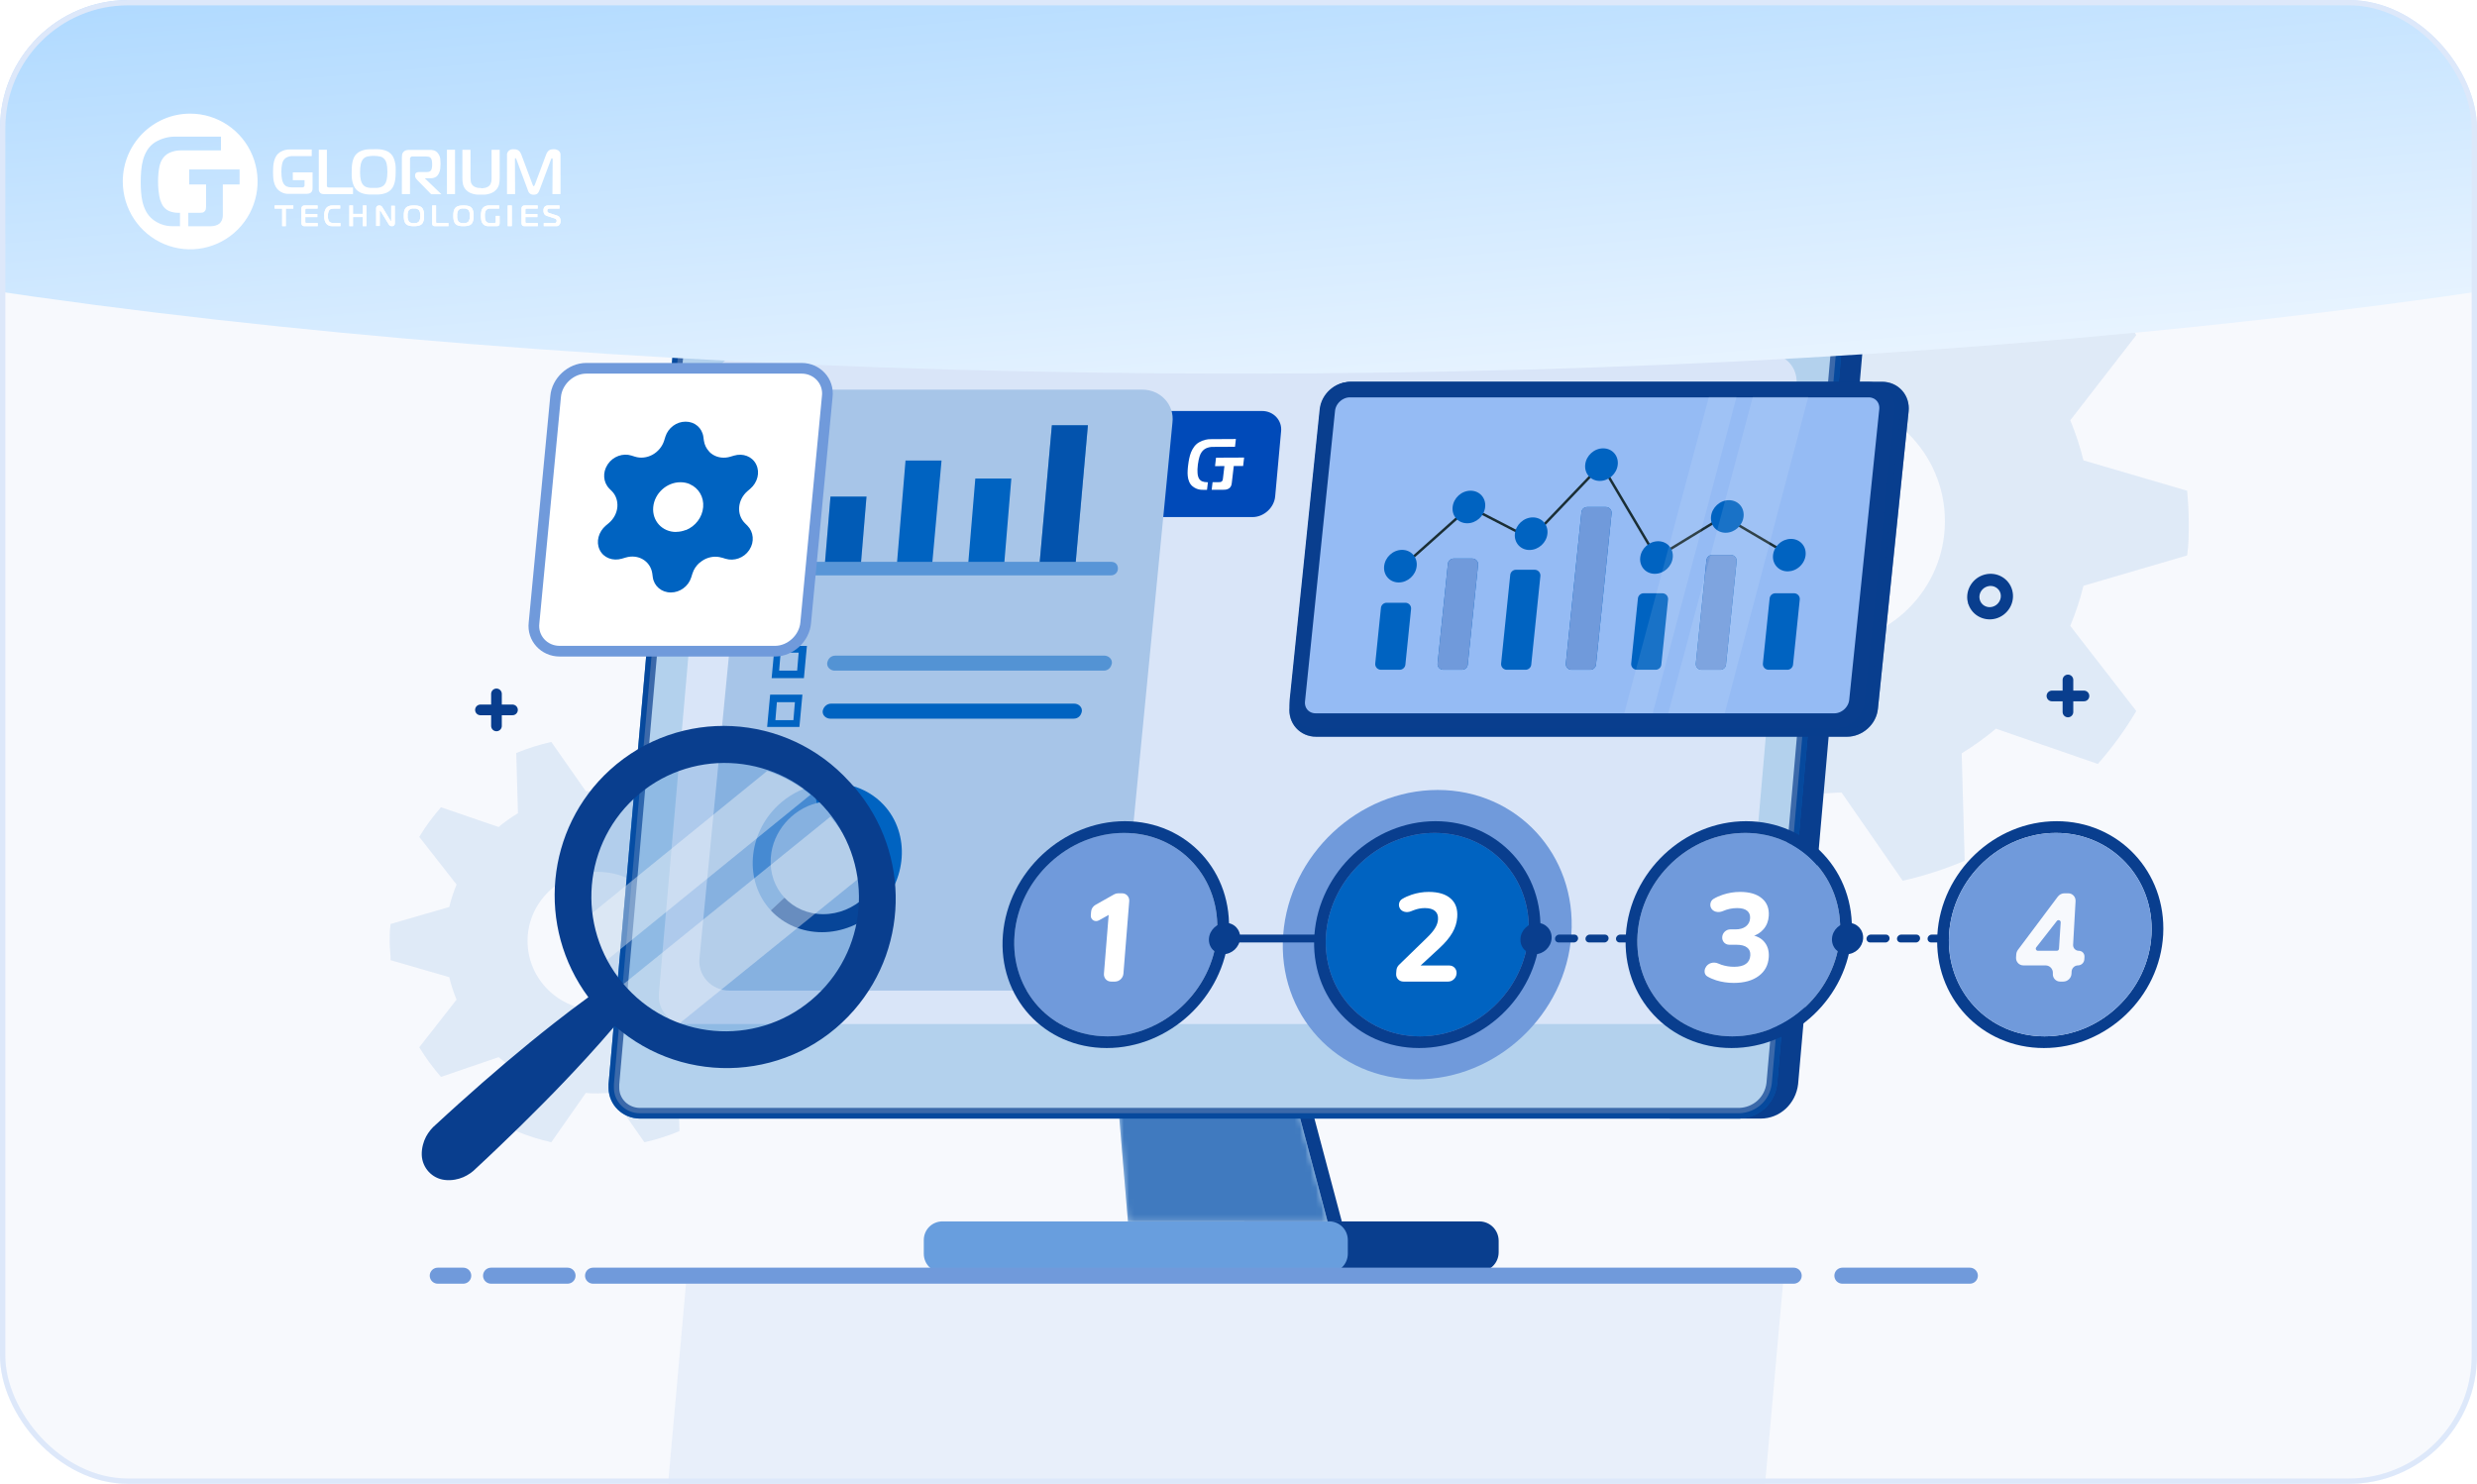 <?xml version="1.0" encoding="UTF-8"?>
<svg xmlns="http://www.w3.org/2000/svg" width="464" height="278" viewBox="0 0 464 278" fill="none">
  <g clip-path="url(#clip0_8905_25984)">
    <rect width="464" height="278" fill="#F7F9FD"></rect>
    <path opacity="0.4" d="M123 302L128.5 240.5H334L328.5 302H123Z" fill="#D2E1F5"></path>
    <path opacity="0.1" d="M341.006 47.352C342.348 47.352 343.643 47.352 344.973 47.514L356.42 31C360.387 31.884 364.296 33.128 368.029 34.71L367.469 54.865C369.721 56.237 371.868 57.784 373.887 59.482L392.976 52.876C395.683 55.958 398.075 59.272 400.175 62.785L387.807 78.741C388.822 81.171 389.639 83.684 390.281 86.254L409.697 91.941C409.883 93.976 410 95.976 410 97.977C410 99.977 410 102.036 409.697 104.059L390.281 109.746C389.651 112.316 388.822 114.805 387.807 117.259L400.175 133.215C398.087 136.739 395.683 140.054 392.976 143.124L373.887 136.518C371.868 138.216 369.698 139.763 367.469 141.135L368.029 161.267C364.272 162.848 360.387 164.116 356.42 165L344.973 148.485C343.631 148.485 342.336 148.648 341.006 148.648C339.676 148.648 338.345 148.648 337.004 148.485L325.557 165C321.578 164.093 317.681 162.848 313.947 161.267L314.507 141.135C312.255 139.763 310.108 138.193 308.09 136.518L289.001 143.124C286.317 140.042 283.902 136.704 281.801 133.215L294.17 117.259C293.154 114.828 292.338 112.316 291.743 109.746L272.303 104.059C272.303 102.059 272 100.024 272 97.977C272 95.93 272 93.941 272.303 91.941L291.743 86.254C292.349 83.684 293.154 81.195 294.17 78.741L281.801 62.785C283.89 59.284 286.317 55.946 289.001 52.876L308.09 59.482C310.108 57.784 312.255 56.237 314.507 54.865L313.947 34.71C317.704 33.151 321.59 31.907 325.557 31L337.004 47.514C338.345 47.422 339.641 47.352 341.006 47.352ZM317.681 97.639C317.681 110.421 328.124 120.783 341.006 120.783C353.888 120.783 364.331 110.432 364.331 97.639C364.331 84.847 353.888 74.496 341.006 74.496C328.124 74.496 317.681 84.847 317.681 97.639Z" fill="#0063C1"></path>
    <path opacity="0.1" d="M112.003 148.152C112.762 148.152 113.494 148.152 114.246 148.243L120.715 139C122.958 139.495 125.167 140.191 127.278 141.076L126.961 152.357C128.234 153.125 129.447 153.991 130.588 154.941L141.378 151.244C142.908 152.969 144.26 154.824 145.447 156.79L138.456 165.721C139.03 167.081 139.492 168.487 139.854 169.926L150.829 173.109C150.934 174.248 151 175.367 151 176.487C151 177.607 151 178.759 150.829 179.891L139.854 183.074C139.498 184.513 139.03 185.906 138.456 187.279L145.447 196.21C144.266 198.182 142.908 200.038 141.378 201.756L130.588 198.059C129.447 199.009 128.221 199.875 126.961 200.643L127.278 211.911C125.154 212.796 122.958 213.505 120.715 214L114.246 204.757C113.487 204.757 112.755 204.848 112.003 204.848C111.251 204.848 110.5 204.848 109.741 204.757L103.271 214C101.022 213.492 98.82 212.796 96.709 211.911L97.026 200.643C95.753 199.875 94.54 198.996 93.399 198.059L82.609 201.756C81.092 200.031 79.727 198.163 78.54 196.21L85.531 187.279C84.957 185.919 84.495 184.513 84.159 183.074L73.171 179.891C73.171 178.772 73 177.633 73 176.487C73 175.341 73 174.228 73.171 173.109L84.159 169.926C84.502 168.487 84.957 167.094 85.531 165.721L78.54 156.79C79.72 154.831 81.092 152.962 82.609 151.244L93.399 154.941C94.54 153.991 95.753 153.125 97.026 152.357L96.709 141.076C98.833 140.204 101.029 139.508 103.271 139L109.741 148.243C110.5 148.191 111.232 148.152 112.003 148.152ZM98.82 176.298C98.82 183.452 104.722 189.252 112.003 189.252C119.284 189.252 125.187 183.458 125.187 176.298C125.187 169.138 119.284 163.345 112.003 163.345C104.722 163.345 98.82 169.138 98.82 176.298Z" fill="#0063C1"></path>
    <path d="M243.059 228.828H277.08C279.189 228.828 280.736 230.515 280.736 232.483V234.592C280.736 236.701 279.049 238.247 277.08 238.247H243.059V228.828Z" fill="#093E8E"></path>
    <path d="M176.562 228.828H248.963C250.931 228.828 252.478 230.375 252.478 232.343V234.873C252.478 236.842 250.931 238.388 248.963 238.388H176.562C174.593 238.388 173.047 236.842 173.047 234.873V232.343C173.047 230.375 174.593 228.828 176.562 228.828Z" fill="#689EDE"></path>
    <path d="M233.074 228.828H251.35L239.682 184.965H233.074V228.828Z" fill="#093E8E"></path>
    <path d="M248.68 228.828H211.284L207.629 184.965H237.011L248.68 228.828Z" fill="#B2D0EC"></path>
    <mask id="mask0_8905_25984" style="mask-type:alpha" maskUnits="userSpaceOnUse" x="207" y="184" width="42" height="45">
      <path d="M248.684 228.828H211.288L207.633 184.965H237.015L248.684 228.828Z" fill="#B2D0EC"></path>
    </mask>
    <g mask="url(#mask0_8905_25984)">
      <path d="M248.684 228.828H211.288L207.633 184.965H237.015L248.684 228.828Z" fill="#407ABF"></path>
    </g>
    <path d="M343.015 59H326.004L312.789 209.568H329.8C333.455 209.568 336.408 206.756 336.829 203.101L348.92 65.467C349.341 62.233 347.092 59.422 343.859 59C343.437 59 343.296 59 343.015 59Z" fill="#093E8E"></path>
    <path d="M325.863 209.568H119.905C116.671 209.568 114 207.037 114 203.804C114 203.522 114 203.241 114 203.101L126.09 65.467C126.512 61.812 129.464 59.141 133.12 59H339.078C342.312 59 344.983 61.531 344.983 64.764C344.983 65.045 344.983 65.326 344.983 65.467L332.892 203.101C332.471 206.756 329.518 209.427 325.863 209.568Z" fill="#0063C1"></path>
    <path opacity="0.7" d="M331.897 202.999C331.528 206.141 329.003 208.438 325.843 208.568H119.905C117.192 208.568 115 206.454 115 203.804V203.802V203.8V203.799V203.797V203.795V203.794V203.792V203.79V203.789V203.787V203.785V203.784V203.782V203.78V203.779V203.777V203.776V203.774V203.772V203.771V203.769V203.767V203.766V203.764V203.762V203.761V203.759V203.757V203.756V203.754V203.752V203.751V203.749V203.748V203.746V203.744V203.743V203.741V203.739V203.738V203.736V203.734V203.733V203.731V203.729V203.728V203.726V203.725V203.723V203.721V203.72V203.718V203.716V203.715V203.713V203.711V203.71V203.708V203.707V203.705V203.703V203.702V203.7V203.698V203.697V203.695V203.693V203.692V203.69V203.689V203.687V203.685V203.684V203.682V203.68V203.679V203.677V203.676V203.674V203.672V203.671V203.669V203.667V203.666V203.664V203.662V203.661V203.659V203.658V203.656V203.654V203.653V203.651V203.65V203.648V203.646V203.645V203.643V203.641V203.64V203.638V203.637V203.635V203.633V203.632V203.63V203.629V203.627V203.625V203.624V203.622V203.62V203.619V203.617V203.616V203.614V203.612V203.611V203.609V203.608V203.606V203.604V203.603V203.601V203.6V203.598V203.596V203.595V203.593V203.592V203.59V203.588V203.587V203.585V203.584V203.582V203.581V203.579V203.577V203.576V203.574V203.573V203.571V203.569V203.568V203.566V203.565V203.563V203.561V203.56V203.558V203.557V203.555V203.554V203.552V203.55V203.549V203.547V203.546V203.544V203.543V203.541V203.54V203.538V203.536V203.535V203.533V203.532V203.53V203.529V203.527V203.525V203.524V203.522V203.521V203.519V203.518V203.516V203.515V203.513V203.512V203.51V203.508V203.507V203.505V203.504V203.502V203.501V203.499V203.498V203.496V203.495V203.493V203.492V203.49V203.488V203.487V203.485V203.484V203.482V203.481V203.479V203.478V203.476V203.475V203.473V203.472V203.47V203.469V203.467V203.466V203.464V203.463V203.461V203.46V203.458V203.457V203.455V203.454V203.452V203.451V203.449V203.448V203.446V203.445V203.443V203.442V203.44V203.439V203.437V203.436V203.434V203.433V203.431V203.43V203.428V203.427V203.426V203.424V203.423V203.421V203.42V203.418V203.417V203.415V203.414V203.412V203.411V203.409V203.408V203.407V203.405V203.404V203.402V203.401V203.399V203.398V203.396V203.395V203.394V203.392V203.391V203.389V203.388V203.386V203.385V203.384V203.382V203.381V203.379V203.378V203.376V203.375V203.374V203.372V203.371V203.369V203.368V203.367V203.365V203.364V203.362V203.361V203.36V203.358V203.357V203.355V203.354V203.353V203.351V203.35V203.349V203.347V203.346V203.344V203.343V203.342V203.34V203.339V203.338V203.336V203.335V203.333V203.332V203.331V203.329V203.328V203.327V203.325V203.324V203.323V203.321V203.32V203.319V203.317V203.316V203.315V203.313V203.312V203.311V203.309V203.308V203.307V203.305V203.304V203.303V203.301V203.3V203.299V203.297V203.296V203.295V203.294V203.292V203.291V203.29V203.288V203.287V203.286V203.285V203.283V203.282V203.281V203.279V203.278V203.277V203.276V203.274V203.273V203.272V203.271V203.269V203.268V203.267V203.266V203.264V203.263V203.262V203.261V203.259V203.258V203.257V203.256V203.254V203.253V203.252V203.251V203.249V203.248V203.247V203.246V203.245V203.243V203.242V203.241V203.24V203.239V203.237V203.236V203.235V203.234V203.233V203.231V203.23V203.229V203.228V203.227V203.225V203.224V203.223V203.222V203.221V203.22V203.218V203.217V203.216V203.215V203.214V203.213V203.212V203.21V203.209V203.208V203.207V203.206V203.205V203.204V203.202V203.201V203.2V203.199V203.198V203.197V203.196V203.195V203.194V203.192V203.191V203.19V203.189V203.188V203.187V203.186V203.185V203.184V203.183V203.182V203.181V203.179V203.178V203.177V203.176V203.175V203.174V203.173V203.172V203.171V203.17V203.169V203.168V203.167V203.166V203.165V203.164V203.163V203.162V203.161V203.16V203.159V203.158V203.157V203.156V203.155V203.154V203.153V203.152V203.151V203.15V203.149V203.148V203.147V203.146V203.145V203.144V203.143V203.142L127.085 65.569C127.454 62.426 129.98 60.13 133.14 60H339.078C341.791 60 343.983 62.114 343.983 64.764V64.766V64.767V64.769V64.771V64.772V64.774V64.776V64.777V64.779V64.781V64.782V64.784V64.785V64.787V64.789V64.79V64.792V64.794V64.795V64.797V64.799V64.8V64.802V64.803V64.805V64.807V64.808V64.81V64.812V64.813V64.815V64.817V64.818V64.82V64.822V64.823V64.825V64.827V64.828V64.83V64.832V64.833V64.835V64.836V64.838V64.84V64.841V64.843V64.845V64.846V64.848V64.85V64.851V64.853V64.855V64.856V64.858V64.859V64.861V64.863V64.864V64.866V64.868V64.869V64.871V64.873V64.874V64.876V64.877V64.879V64.881V64.882V64.884V64.885V64.887V64.889V64.89V64.892V64.894V64.895V64.897V64.898V64.9V64.902V64.903V64.905V64.907V64.908V64.91V64.912V64.913V64.915V64.916V64.918V64.92V64.921V64.923V64.924V64.926V64.928V64.929V64.931V64.933V64.934V64.936V64.937V64.939V64.941V64.942V64.944V64.945V64.947V64.949V64.95V64.952V64.954V64.955V64.957V64.958V64.96V64.962V64.963V64.965V64.966V64.968V64.969V64.971V64.973V64.974V64.976V64.978V64.979V64.981V64.982V64.984V64.985V64.987V64.989V64.99V64.992V64.993V64.995V64.996V64.998V65V65.001V65.003V65.004V65.006V65.008V65.009V65.011V65.012V65.014V65.016V65.017V65.019V65.02V65.022V65.023V65.025V65.026V65.028V65.03V65.031V65.033V65.034V65.036V65.037V65.039V65.04V65.042V65.044V65.045V65.047V65.048V65.05V65.051V65.053V65.055V65.056V65.058V65.059V65.061V65.062V65.064V65.065V65.067V65.068V65.07V65.071V65.073V65.075V65.076V65.078V65.079V65.081V65.082V65.084V65.085V65.087V65.088V65.09V65.091V65.093V65.094V65.096V65.097V65.099V65.1V65.102V65.103V65.105V65.106V65.108V65.109V65.111V65.112V65.114V65.115V65.117V65.118V65.12V65.121V65.123V65.124V65.126V65.127V65.129V65.13V65.132V65.133V65.135V65.136V65.138V65.139V65.141V65.142V65.144V65.145V65.146V65.148V65.149V65.151V65.152V65.154V65.155V65.157V65.158V65.159V65.161V65.162V65.164V65.165V65.167V65.168V65.17V65.171V65.172V65.174V65.175V65.177V65.178V65.18V65.181V65.183V65.184V65.185V65.187V65.188V65.19V65.191V65.192V65.194V65.195V65.197V65.198V65.2V65.201V65.202V65.204V65.205V65.207V65.208V65.209V65.211V65.212V65.213V65.215V65.216V65.218V65.219V65.22V65.222V65.223V65.225V65.226V65.227V65.229V65.23V65.231V65.233V65.234V65.235V65.237V65.238V65.24V65.241V65.242V65.243V65.245V65.246V65.248V65.249V65.25V65.252V65.253V65.254V65.256V65.257V65.258V65.26V65.261V65.262V65.263V65.265V65.266V65.267V65.269V65.27V65.271V65.273V65.274V65.275V65.277V65.278V65.279V65.28V65.282V65.283V65.284V65.286V65.287V65.288V65.289V65.291V65.292V65.293V65.294V65.296V65.297V65.298V65.299V65.301V65.302V65.303V65.305V65.306V65.307V65.308V65.309V65.311V65.312V65.313V65.314V65.316V65.317V65.318V65.319V65.32V65.322V65.323V65.324V65.325V65.327V65.328V65.329V65.33V65.331V65.333V65.334V65.335V65.336V65.337V65.338V65.34V65.341V65.342V65.343V65.344V65.346V65.347V65.348V65.349V65.35V65.351V65.353V65.354V65.355V65.356V65.357V65.358V65.359V65.361V65.362V65.363V65.364V65.365V65.366V65.367V65.368V65.37V65.371V65.372V65.373V65.374V65.375V65.376V65.377V65.378V65.379V65.38V65.382V65.383V65.384V65.385V65.386V65.387V65.388V65.389V65.39V65.391V65.392V65.393V65.394V65.395V65.397V65.398V65.399V65.4V65.401V65.402V65.403V65.404V65.405V65.406V65.407V65.408V65.409V65.41V65.411V65.412V65.413V65.414V65.415V65.416V65.417V65.418V65.419V65.42V65.421V65.422V65.423V65.424V65.425L331.897 202.999Z" fill="white" stroke="#093E8E" stroke-width="2"></path>
    <path opacity="0.9" d="M320.379 191.854H128.62C125.808 191.854 123.559 189.745 123.418 186.933C123.418 186.652 123.418 186.512 123.418 186.23L133.4 71.934C133.681 68.841 136.352 66.311 139.445 66.311H331.345C334.156 66.311 336.406 68.419 336.546 71.231C336.546 71.512 336.546 71.653 336.546 71.934L326.565 186.23C326.143 189.464 323.612 191.854 320.379 191.854Z" fill="#DDE8FA"></path>
    <path d="M234.625 96.876H213.566C211.443 96.876 209.762 95.107 210.028 92.984L211.757 80.893C211.934 78.769 213.88 77 216.004 77H236.433C238.556 77 240.237 78.769 239.971 80.893L238.871 92.984C238.694 95.107 236.748 96.876 234.625 96.876Z" fill="#004AB9"></path>
    <path fill-rule="evenodd" clip-rule="evenodd" d="M227.144 90.339C227.087 90.812 227.031 91.287 226.974 91.763C227.764 91.76 228.557 91.757 229.353 91.754C229.507 91.751 229.665 91.721 229.817 91.687C229.985 91.636 230.14 91.564 230.283 91.461C230.395 91.365 230.495 91.248 230.568 91.117C230.664 90.932 230.728 90.722 230.738 90.52C230.862 89.454 230.988 88.383 231.116 87.31C231.7 87.307 232.284 87.306 232.868 87.307C232.929 86.778 232.989 86.25 233.05 85.724C231.298 85.728 229.545 85.736 227.793 85.747C227.729 86.277 227.667 86.803 227.606 87.326C228.19 87.327 228.776 87.326 229.364 87.323C229.271 88.112 229.176 88.901 229.08 89.691C229.073 89.771 229.057 89.856 229.034 89.937C229.007 90.029 228.953 90.111 228.877 90.173C228.811 90.24 228.729 90.287 228.645 90.307C228.566 90.322 228.482 90.332 228.402 90.331C227.981 90.335 227.561 90.338 227.144 90.339ZM226.099 91.772C226.158 91.296 226.216 90.821 226.273 90.348C226.227 90.343 226.181 90.342 226.135 90.345C225.779 90.353 225.441 90.286 225.132 90.159C224.815 89.99 224.577 89.717 224.468 89.368C224.386 89.123 224.336 88.871 224.327 88.607C224.312 88.417 224.311 88.194 224.313 87.945C224.329 87.637 224.351 87.344 224.388 87.04C224.42 86.742 224.474 86.453 224.538 86.158C224.593 85.9 224.656 85.68 224.71 85.502C224.755 85.351 224.811 85.2 224.888 85.053C224.931 84.96 224.984 84.862 225.054 84.769C225.27 84.434 225.574 84.158 225.926 83.991C226.347 83.81 226.793 83.712 227.23 83.726C228.599 83.717 229.971 83.71 231.345 83.705C231.397 83.222 231.453 82.736 231.512 82.249C229.979 82.256 228.447 82.264 226.914 82.275C226.132 82.247 225.33 82.449 224.608 82.868C224.253 83.073 223.943 83.354 223.691 83.696C223.453 84.021 223.259 84.371 223.108 84.739C222.964 85.123 222.846 85.51 222.766 85.907C222.681 86.303 222.622 86.699 222.574 87.088C222.533 87.424 222.488 87.776 222.475 88.137C222.452 88.494 222.455 88.854 222.494 89.196C222.528 89.544 222.61 89.884 222.738 90.196C222.861 90.518 223.057 90.804 223.303 91.035C223.532 91.245 223.801 91.411 224.094 91.539C224.491 91.703 224.92 91.787 225.371 91.768C225.615 91.769 225.858 91.771 226.099 91.772Z" fill="white"></path>
    <path d="M203.13 185.585H136.667C133.293 185.585 130.622 182.773 131.044 179.399L140.792 79.186C141.073 75.812 144.166 73 147.54 73H214.003C217.377 73 220.048 75.812 219.626 79.186L209.878 179.399C209.597 182.773 206.504 185.585 203.13 185.585Z" fill="#A7C5E8"></path>
    <path d="M145.611 169.42L146.946 168.174C145.167 166.258 144.173 163.61 144.383 160.686C144.734 155.787 148.358 151.665 152.963 150.458L152.629 148.755L152.324 147.2C149.91 147.837 147.663 149.081 145.806 150.813C140.002 156.23 139.363 165.142 144.391 170.559L145.611 169.42Z" fill="#5895D7"></path>
    <path d="M164.136 170.559L162.824 169.146L161.919 168.17C159.869 170.086 157.136 171.274 154.212 171.274C151.288 171.274 148.725 170.09 146.946 168.174L145.901 169.15L144.391 170.559C146.821 173.177 150.267 174.648 153.97 174.648C157.669 174.648 161.33 173.177 164.136 170.559Z" fill="#093E8E"></path>
    <path d="M164.136 170.559C169.936 165.142 170.575 156.23 165.551 150.813C162.28 147.294 157.228 145.912 152.324 147.2L152.701 149.124H152.702L152.963 150.458C153.853 150.226 154.784 150.102 155.729 150.102C161.574 150.102 165.974 154.842 165.555 160.686C165.346 163.61 163.972 166.254 161.919 168.17L163.079 169.42H163.079L164.136 170.559Z" fill="#0063C1"></path>
    <path d="M161.193 106.526H154.445L155.57 93.029H162.318L161.193 106.526Z" fill="#0063C1"></path>
    <path opacity="0.2" d="M161.193 106.526H154.445L155.57 93.029H162.318L161.193 106.526Z" fill="#093E8E"></path>
    <path d="M174.545 106.526H167.938L169.625 86.281H176.373L174.545 106.526Z" fill="#0063C1"></path>
    <path d="M188.041 106.526H181.293L182.699 89.655H189.447L188.041 106.526Z" fill="#0063C1"></path>
    <path d="M201.4 106.526H194.652L197.042 79.674H203.79L201.4 106.526Z" fill="#0063C1"></path>
    <path opacity="0.4" d="M201.4 106.526H194.652L197.042 79.674H203.79L201.4 106.526Z" fill="#093E8E"></path>
    <path d="M208.147 105.26H149.101C149.804 96.684 150.647 88.249 151.35 79.674C151.491 78.127 148.96 78.127 148.82 79.674C148.117 88.671 147.273 97.528 146.43 106.525C146.43 107.228 146.992 107.791 147.695 107.791H208.147C208.85 107.791 209.412 107.228 209.412 106.525C209.412 105.682 208.85 105.26 208.147 105.26Z" fill="#5895D7"></path>
    <path d="M150.592 127.051H144.547L145.109 121.006H151.154L150.592 127.051ZM145.953 125.645H149.327L149.608 122.271H146.234L145.953 125.645Z" fill="#0063C1"></path>
    <path d="M149.748 136.189H143.703L144.265 130.144H150.311L149.748 136.189ZM145.25 134.924H148.624L148.905 131.55H145.531L145.25 134.924Z" fill="#0063C1"></path>
    <path opacity="0.5" d="M156.355 125.645C155.652 125.645 154.949 125.083 154.949 124.38V124.239C155.09 123.396 155.652 122.833 156.496 122.833H206.881C207.584 122.833 208.286 123.396 208.286 124.099V124.239C208.146 125.083 207.584 125.645 206.74 125.645H156.355Z" fill="#0063C1"></path>
    <path d="M155.511 134.643C154.808 134.643 154.105 134.08 154.105 133.377V133.237C154.246 132.393 154.949 131.831 155.652 131.831H201.257C201.96 131.831 202.663 132.393 202.663 133.096V133.237C202.522 134.08 201.96 134.643 201.116 134.643H155.511Z" fill="#0063C1"></path>
    <path d="M82 239L86.776 239M369 239L345.12 239M336.002 239L111.091 239M91.986 239L106.315 239" stroke="#709ADB" stroke-width="3" stroke-linecap="round"></path>
    <g filter="url(#filter0_f_8905_25984)">
      <ellipse cx="232" cy="-15.5" rx="85.5" ry="406" transform="rotate(90 232 -15.5)" fill="url(#paint0_linear_8905_25984)"></ellipse>
    </g>
    <path d="M294.352 175.1C293.332 190.08 280.372 202.22 265.412 202.22C250.442 202.22 239.242 190.08 240.372 175.1C241.512 160.13 254.472 148 269.322 148C284.172 148 295.382 160.13 294.352 175.1Z" fill="#709ADB"></path>
    <path d="M227.972 175.1C227.162 185.63 217.982 194.16 207.492 194.16C196.992 194.16 189.182 185.63 190.052 175.1C190.922 164.58 200.102 156.05 210.552 156.05C220.992 156.05 228.792 164.58 227.972 175.1Z" fill="#709ADB"></path>
    <path fill-rule="evenodd" clip-rule="evenodd" d="M230.162 175.1C229.252 186.84 219.032 196.35 207.312 196.35C195.592 196.35 186.892 186.84 187.872 175.1C188.842 163.36 199.072 153.85 210.722 153.85C222.372 153.85 231.072 163.36 230.162 175.1ZM207.492 194.16C217.982 194.16 227.162 185.63 227.972 175.1C228.792 164.58 220.992 156.05 210.552 156.05C200.102 156.05 190.922 164.58 190.052 175.1C189.182 185.63 196.992 194.16 207.492 194.16Z" fill="#093E8E"></path>
    <path d="M286.322 175.1C285.592 185.63 276.482 194.16 265.992 194.16C255.492 194.16 247.612 185.63 248.402 175.1C249.182 164.58 258.302 156.05 268.742 156.05C279.182 156.05 287.062 164.58 286.322 175.1Z" fill="#0063C1"></path>
    <path fill-rule="evenodd" clip-rule="evenodd" d="M288.512 175.1C287.702 186.84 277.552 196.35 265.832 196.35C254.112 196.35 245.332 186.84 246.222 175.1C247.102 163.36 257.252 153.85 268.902 153.85C280.552 153.85 289.332 163.36 288.512 175.1ZM265.992 194.16C276.482 194.16 285.592 185.63 286.322 175.1C287.062 164.58 279.182 156.05 268.742 156.05C258.302 156.05 249.182 164.58 248.402 175.1C247.612 185.63 255.492 194.16 265.992 194.16Z" fill="#093E8E"></path>
    <path d="M344.672 175.1C344.022 185.63 334.982 194.16 324.492 194.16C313.992 194.16 306.052 185.63 306.752 175.1C307.462 164.58 316.492 156.05 326.942 156.05C337.382 156.05 345.322 164.58 344.672 175.1Z" fill="#709ADB"></path>
    <path fill-rule="evenodd" clip-rule="evenodd" d="M346.862 175.1C346.142 186.84 336.062 196.35 324.342 196.35C312.632 196.35 303.772 186.84 304.562 175.1C305.352 163.36 315.432 153.85 327.082 153.85C338.732 153.85 347.582 163.36 346.862 175.1ZM324.492 194.16C334.982 194.16 344.022 185.63 344.672 175.1C345.322 164.58 337.382 156.05 326.942 156.05C316.492 156.05 307.462 164.58 306.752 175.1C306.052 185.63 313.992 194.16 324.492 194.16Z" fill="#093E8E"></path>
    <path fill-rule="evenodd" clip-rule="evenodd" d="M405.212 175.1C404.582 186.84 394.582 196.35 382.862 196.35C371.142 196.35 362.222 186.84 362.912 175.1C363.602 163.36 373.612 153.85 385.262 153.85C396.912 153.85 405.842 163.36 405.212 175.1ZM382.992 194.16C393.482 194.16 402.452 185.63 403.022 175.1C403.582 164.58 395.572 156.05 385.132 156.05C374.692 156.05 365.722 164.58 365.102 175.1C364.482 185.63 372.492 194.16 382.992 194.16Z" fill="#093E8E"></path>
    <path d="M232.302 175.83C232.172 177.45 230.772 178.77 229.152 178.77C227.542 178.77 226.342 177.45 226.462 175.83C226.592 174.22 228.002 172.9 229.612 172.9C231.222 172.9 232.422 174.22 232.302 175.83Z" fill="#093E8E"></path>
    <path d="M290.652 175.83C290.542 177.45 289.142 178.77 287.532 178.77C285.922 178.77 284.702 177.45 284.822 175.83C284.932 174.22 286.332 172.9 287.942 172.9C289.552 172.9 290.762 174.22 290.652 175.83Z" fill="#093E8E"></path>
    <path d="M208.132 183.9C207.322 183.9 206.732 183.24 206.792 182.43C207.106 178.543 207.419 174.66 207.732 170.78C207.752 170.57 207.922 170.41 208.122 170.41C208.492 170.41 208.592 170.9 208.262 171.09C207.469 171.537 206.672 171.98 205.872 172.42C205.132 172.84 204.272 172.32 204.332 171.49C204.352 171.257 204.372 171.02 204.392 170.78C204.432 170.26 204.752 169.78 205.222 169.52C206.382 168.867 207.542 168.213 208.702 167.56C208.932 167.43 209.192 167.36 209.452 167.36C209.699 167.36 209.946 167.36 210.192 167.36C210.992 167.36 211.592 168.02 211.532 168.83C211.166 173.363 210.802 177.897 210.442 182.43C210.372 183.24 209.662 183.9 208.862 183.9C208.622 183.9 208.379 183.9 208.132 183.9Z" fill="white"></path>
    <path d="M262.892 183.9C262.082 183.9 261.472 183.24 261.532 182.43C261.552 182.217 261.569 182.003 261.582 181.79C261.612 181.41 261.782 181.05 262.062 180.77C263.796 179.09 265.526 177.41 267.252 175.73C267.952 175.05 268.482 174.44 268.802 173.91C269.142 173.37 269.332 172.83 269.372 172.26C269.422 171.56 269.232 171.03 268.812 170.67C268.392 170.31 267.752 170.13 266.912 170.13C266.212 170.13 265.512 170.26 264.812 170.53C264.672 170.58 264.522 170.64 264.382 170.7C263.512 171.09 262.432 170.84 262.132 169.98C261.932 169.41 262.122 168.74 262.672 168.42C263.202 168.1 263.782 167.84 264.442 167.62C265.472 167.28 266.532 167.1 267.622 167.1C269.452 167.1 270.832 167.52 271.752 168.35C272.682 169.16 273.082 170.33 272.972 171.84C272.902 172.86 272.592 173.83 272.062 174.75C271.532 175.67 270.712 176.65 269.592 177.68C268.252 178.907 266.919 180.137 265.592 181.37C265.392 181.54 265.112 181.42 265.132 181.17C265.142 181.02 265.272 180.89 265.432 180.89C267.452 180.89 269.476 180.89 271.502 180.89C272.292 180.89 272.902 181.55 272.852 182.36C272.846 182.387 272.842 182.41 272.842 182.43C272.782 183.24 272.082 183.9 271.282 183.9C268.489 183.9 265.692 183.9 262.892 183.9Z" fill="white"></path>
    <path d="M324.782 184.15C323.632 184.15 322.532 183.99 321.472 183.66C320.842 183.46 320.282 183.21 319.802 182.92C319.282 182.6 319.182 181.91 319.462 181.33C319.476 181.317 319.486 181.303 319.492 181.29C319.902 180.42 321.012 180.13 321.852 180.51C322.052 180.6 322.252 180.68 322.462 180.75C323.222 181 324.012 181.13 324.842 181.13C325.802 181.13 326.542 180.95 327.042 180.59C327.552 180.23 327.832 179.7 327.872 178.99C327.912 178.34 327.712 177.85 327.272 177.52C326.832 177.17 326.172 177 325.272 177C324.826 177 324.386 177 323.952 177C323.152 177 322.552 176.36 322.612 175.56C322.662 174.76 323.342 174.12 324.132 174.12C324.465 174.12 324.799 174.12 325.132 174.12C325.902 174.12 326.532 173.94 327.022 173.58C327.512 173.2 327.792 172.69 327.832 172.05C327.872 171.43 327.682 170.95 327.262 170.62C326.852 170.29 326.232 170.13 325.402 170.13C324.472 170.13 323.582 170.32 322.742 170.69C321.872 171.08 320.782 170.84 320.462 169.98C320.262 169.41 320.442 168.74 320.982 168.41C321.512 168.09 322.102 167.83 322.742 167.62C323.782 167.28 324.842 167.1 325.952 167.1C327.732 167.1 329.082 167.5 330.032 168.3C330.982 169.08 331.422 170.18 331.332 171.58C331.272 172.55 330.952 173.39 330.352 174.09C329.792 174.74 329.072 175.19 328.182 175.44C328.102 175.46 328.032 175.4 328.042 175.32C328.042 175.24 328.112 175.18 328.182 175.2C329.232 175.4 330.022 175.85 330.572 176.56C331.152 177.29 331.402 178.21 331.332 179.32C331.232 180.82 330.602 182 329.432 182.86C328.272 183.72 326.712 184.15 324.782 184.15Z" fill="white"></path>
    <path fill-rule="evenodd" clip-rule="evenodd" d="M246.832 176.57C241.119 176.57 235.406 176.57 229.692 176.57C229.732 176.077 229.772 175.587 229.812 175.1C235.519 175.1 241.229 175.1 246.942 175.1C246.909 175.587 246.872 176.077 246.832 176.57Z" fill="#093E8E"></path>
    <path fill-rule="evenodd" clip-rule="evenodd" d="M289.122 176.57C288.642 176.57 288.162 176.57 287.682 176.57C287.716 176.077 287.749 175.587 287.782 175.1C288.262 175.1 288.742 175.1 289.222 175.1C289.622 175.1 289.922 175.43 289.892 175.83C289.872 176.24 289.512 176.57 289.122 176.57ZM291.292 175.83C291.312 175.43 291.672 175.1 292.072 175.1C293.026 175.1 293.979 175.1 294.932 175.1C295.332 175.1 295.632 175.43 295.612 175.83C295.582 176.24 295.232 176.57 294.832 176.57C293.879 176.57 292.926 176.57 291.972 176.57C291.562 176.57 291.262 176.24 291.292 175.83ZM297.002 175.83C297.032 175.43 297.382 175.1 297.792 175.1C298.739 175.1 299.689 175.1 300.642 175.1C301.042 175.1 301.352 175.43 301.322 175.83C301.292 176.24 300.942 176.57 300.542 176.57C299.589 176.57 298.639 176.57 297.692 176.57C297.282 176.57 296.972 176.24 297.002 175.83ZM302.712 175.83C302.742 175.43 303.092 175.1 303.502 175.1C303.976 175.1 304.449 175.1 304.922 175.1C304.889 175.587 304.856 176.077 304.822 176.57C304.349 176.57 303.876 176.57 303.402 176.57C302.992 176.57 302.692 176.24 302.712 175.83Z" fill="#093E8E"></path>
    <path fill-rule="evenodd" clip-rule="evenodd" d="M347.482 176.57C347.002 176.57 346.522 176.57 346.042 176.57C346.076 176.077 346.105 175.587 346.132 175.1C346.612 175.1 347.092 175.1 347.572 175.1C347.962 175.1 348.272 175.43 348.252 175.83C348.222 176.24 347.872 176.57 347.482 176.57ZM349.642 175.83C349.672 175.43 350.012 175.1 350.422 175.1C351.369 175.1 352.322 175.1 353.282 175.1C353.682 175.1 353.982 175.43 353.962 175.83C353.942 176.24 353.592 176.57 353.192 176.57C352.239 176.57 351.286 176.57 350.332 176.57C349.922 176.57 349.622 176.24 349.642 175.83ZM355.352 175.83C355.382 175.43 355.732 175.1 356.132 175.1C357.086 175.1 358.039 175.1 358.992 175.1C359.392 175.1 359.702 175.43 359.672 175.83C359.652 176.24 359.302 176.57 358.902 176.57C357.949 176.57 356.999 176.57 356.052 176.57C355.642 176.57 355.332 176.24 355.352 175.83ZM361.082 175.83C361.102 175.43 361.442 175.1 361.852 175.1C362.326 175.1 362.799 175.1 363.272 175.1C363.245 175.587 363.216 176.077 363.182 176.57C362.716 176.57 362.242 176.57 361.762 176.57C361.352 176.57 361.052 176.24 361.082 175.83Z" fill="#093E8E"></path>
    <path fill-rule="evenodd" clip-rule="evenodd" d="M403.022 175.1C402.452 185.63 393.482 194.16 382.992 194.16C372.492 194.16 364.482 185.63 365.102 175.1C365.722 164.58 374.692 156.05 385.132 156.05C395.572 156.05 403.582 164.58 403.022 175.1ZM384.542 182.43C384.502 183.24 385.112 183.9 385.922 183.9H386.502C387.312 183.9 388.002 183.24 388.042 182.43C388.049 182.283 388.056 182.14 388.062 182C388.102 181.37 388.642 180.87 389.252 180.87C389.872 180.87 390.412 180.37 390.442 179.74C390.449 179.58 390.459 179.417 390.472 179.25C390.502 178.63 390.022 178.13 389.402 178.13C388.792 178.13 388.312 177.62 388.342 177C388.496 174.273 388.649 171.55 388.802 168.83C388.842 168.02 388.232 167.36 387.432 167.36H386.702C386.222 167.36 385.772 167.6 385.472 167.99C382.986 171.317 380.495 174.64 378.002 177.96C377.822 178.21 377.712 178.5 377.692 178.8L377.652 179.4C377.612 180.21 378.232 180.87 379.032 180.87H383.172C383.972 180.87 384.592 181.53 384.552 182.34C384.552 182.367 384.549 182.397 384.542 182.43Z" fill="#709ADB"></path>
    <path d="M386.014 172.815C386.039 172.422 385.542 172.232 385.299 172.543L381.437 177.484C381.232 177.746 381.419 178.13 381.753 178.13H385.295C385.506 178.13 385.68 177.966 385.694 177.756L386.014 172.815Z" fill="#709ADB"></path>
    <path d="M349.004 175.83C348.904 177.45 347.524 178.77 345.914 178.77C344.294 178.77 343.074 177.45 343.174 175.83C343.274 174.22 344.664 172.9 346.274 172.9C347.884 172.9 349.104 174.22 349.004 175.83Z" fill="#093E8E"></path>
    <path opacity="0.2" d="M135.539 197.518C151.827 197.518 165.031 184.339 165.031 168.083C165.031 151.827 151.827 138.649 135.539 138.649C119.251 138.649 106.047 151.827 106.047 168.083C106.047 184.339 119.251 197.518 135.539 197.518Z" fill="#0063C1"></path>
    <path opacity="0.4" d="M151.852 148.877L110.393 182.562C110.218 182.172 110.042 181.791 109.885 181.401C108.84 178.886 108.186 176.224 107.922 173.514L143.725 144.431C146.665 145.415 149.41 146.936 151.852 148.877Z" fill="#FAFAFA"></path>
    <path opacity="0.4" d="M161.395 164.144L122.134 195.899C118.412 193.93 115.169 191.122 112.688 187.69L155.553 153.01C158.308 156.228 160.32 160.04 161.395 164.144Z" fill="#FAFAFA"></path>
    <path d="M159.137 146.478C147.336 133.433 127.251 132.438 114.278 144.226C102.184 155.223 100.436 173.66 110.214 186.832C108.016 188.421 105.877 190.059 103.747 191.726C100.69 194.125 97.681 196.591 94.721 199.097C91.761 201.622 88.84 204.157 85.958 206.76C84.513 208.047 83.086 209.373 81.66 210.68C80.898 211.313 80.273 212.093 79.804 212.961C79.55 213.439 79.364 213.956 79.228 214.472C79.062 215.096 78.983 215.75 79.003 216.393C79.101 218.801 80.927 220.79 83.311 221.063C83.956 221.141 84.6 221.112 85.226 221.005C85.763 220.907 86.281 220.761 86.779 220.546C87.688 220.147 88.508 219.591 89.192 218.879C90.608 217.553 92.035 216.237 93.431 214.882C96.235 212.22 99.01 209.48 101.735 206.731C104.461 203.982 107.167 201.144 109.785 198.288C111.592 196.309 113.399 194.29 115.167 192.204C128.394 203.796 148.44 202.49 159.967 189.269C170.713 176.936 170.342 158.421 159.127 146.459L159.137 146.478ZM152.885 186.569C142.725 195.977 126.87 195.324 117.463 185.116C108.056 174.908 108.642 158.997 118.792 149.588C128.941 140.18 144.796 140.833 154.213 151.041C163.621 161.249 163.044 177.16 152.885 186.569Z" fill="#093E8E"></path>
    <path d="M345.982 136.548H246.544C244.376 136.548 242.813 134.803 243.028 132.639L248.781 76.91C248.996 74.745 250.95 73 253.109 73H352.546C354.715 73 356.278 74.745 356.063 76.91L350.309 132.639C350.094 134.803 348.141 136.548 345.982 136.548Z" fill="#093E8E" stroke="#093E8E" stroke-width="2.95" stroke-miterlimit="10"></path>
    <path opacity="0.5" d="M345.982 136.548H246.544C244.376 136.548 242.813 134.803 243.028 132.639L248.781 76.91C248.996 74.745 250.95 73 253.109 73H352.546C354.715 73 356.278 74.745 356.063 76.91L350.309 132.639C350.094 134.803 348.141 136.548 345.982 136.548Z" fill="#093E8E" stroke="#093E8E" stroke-width="2.95" stroke-miterlimit="10"></path>
    <path d="M343.62 135.086H246.459C244.349 135.086 242.805 133.38 243.02 131.264L248.647 76.822C248.862 74.716 250.757 73 252.867 73H350.028C352.138 73 353.682 74.706 353.467 76.822L347.84 131.264C347.625 133.37 345.73 135.086 343.62 135.086Z" fill="#95BBF4"></path>
    <path d="M343.62 135.086H246.459C244.349 135.086 242.805 133.38 243.02 131.264L248.647 76.822C248.862 74.716 250.757 73 252.867 73H350.028C352.138 73 353.682 74.706 353.467 76.822L347.84 131.264C347.625 133.37 345.73 135.086 343.62 135.086Z" stroke="#093E8E" stroke-width="2.89" stroke-miterlimit="10"></path>
    <path d="M261.227 107.485C261.725 107.075 275.245 94.986 275.245 94.986L286.733 100.923L299.999 87.04L310.305 104.443L322.907 96.75" stroke="#1A2E35" stroke-width="0.47" stroke-miterlimit="10"></path>
    <path d="M262.197 125.482H258.68C258.045 125.482 257.547 124.927 257.616 124.303L258.68 113.89C258.729 113.354 259.198 112.925 259.745 112.925H263.262C263.897 112.925 264.395 113.481 264.327 114.105L263.262 124.517C263.213 125.053 262.744 125.482 262.197 125.482Z" fill="#0063C1"></path>
    <path d="M273.877 125.483H270.36C269.725 125.483 269.227 124.927 269.295 124.303L271.23 105.613C271.278 105.076 271.747 104.647 272.294 104.647H275.811C276.446 104.647 276.944 105.203 276.876 105.827L274.942 124.517C274.893 125.054 274.424 125.483 273.877 125.483Z" fill="#0063C1"></path>
    <path d="M285.775 125.483H282.259C281.624 125.483 281.125 124.927 281.194 124.303L282.903 107.709C282.952 107.173 283.421 106.744 283.968 106.744H287.485C288.12 106.744 288.618 107.299 288.55 107.923L286.84 124.517C286.791 125.054 286.322 125.483 285.775 125.483Z" fill="#0063C1"></path>
    <path d="M297.9 125.482H294.384C293.749 125.482 293.25 124.927 293.319 124.303L296.24 95.96C296.289 95.424 296.757 94.995 297.304 94.995H300.821C301.456 94.995 301.954 95.551 301.886 96.175L298.965 124.517C298.916 125.053 298.447 125.482 297.9 125.482Z" fill="#0063C1"></path>
    <path d="M310.143 125.482H306.626C305.991 125.482 305.493 124.927 305.561 124.303L306.821 112.116C306.87 111.579 307.339 111.15 307.886 111.15H311.403C312.038 111.15 312.536 111.706 312.468 112.33L311.207 124.517C311.159 125.053 310.69 125.482 310.143 125.482Z" fill="#0063C1"></path>
    <path d="M322.252 125.482H318.735C318.1 125.482 317.602 124.927 317.67 124.303L319.663 104.94C319.712 104.404 320.181 103.975 320.728 103.975H324.245C324.88 103.975 325.378 104.53 325.31 105.154L323.317 124.517C323.268 125.053 322.799 125.482 322.252 125.482Z" fill="#0063C1"></path>
    <path d="M273.877 125.483H270.36C269.725 125.483 269.227 124.927 269.295 124.303L271.23 105.613C271.278 105.076 271.747 104.647 272.294 104.647H275.811C276.446 104.647 276.944 105.203 276.876 105.827L274.942 124.517C274.893 125.054 274.424 125.483 273.877 125.483Z" fill="#709ADB"></path>
    <path d="M297.9 125.482H294.384C293.749 125.482 293.25 124.927 293.319 124.303L296.24 95.96C296.289 95.424 296.757 94.995 297.304 94.995H300.821C301.456 94.995 301.954 95.551 301.886 96.175L298.965 124.517C298.916 125.053 298.447 125.482 297.9 125.482Z" fill="#709ADB"></path>
    <path d="M322.252 125.482H318.735C318.1 125.482 317.602 124.927 317.67 124.303L319.663 104.94C319.712 104.404 320.181 103.975 320.728 103.975H324.245C324.88 103.975 325.378 104.53 325.31 105.154L323.317 124.517C323.268 125.053 322.799 125.482 322.252 125.482Z" fill="#709ADB"></path>
    <path d="M334.814 125.482H331.298C330.663 125.482 330.164 124.927 330.233 124.303L331.493 112.116C331.542 111.579 332.011 111.15 332.558 111.15H336.075C336.71 111.15 337.208 111.706 337.139 112.33L335.879 124.517C335.83 125.053 335.361 125.482 334.814 125.482Z" fill="#0063C1"></path>
    <path d="M322.891 96.76L335.17 103.975" stroke="#1A2E35" stroke-width="0.47" stroke-miterlimit="10"></path>
    <path d="M265.378 106.071C265.212 107.757 263.708 109.122 262.018 109.122C260.328 109.122 259.107 107.757 259.282 106.071C259.458 104.384 260.953 103.019 262.643 103.019C264.333 103.019 265.554 104.384 265.378 106.071Z" fill="#0063C1"></path>
    <path d="M278.206 94.986C278.04 96.672 276.536 98.037 274.846 98.037C273.156 98.037 271.935 96.672 272.111 94.986C272.286 93.299 273.781 91.934 275.471 91.934C277.161 91.934 278.382 93.299 278.206 94.986Z" fill="#0063C1"></path>
    <path d="M289.87 99.987C289.704 101.674 288.2 103.039 286.51 103.039C284.82 103.039 283.599 101.674 283.775 99.987C283.95 98.3 285.445 96.936 287.135 96.936C288.825 96.936 290.046 98.3 289.87 99.987Z" fill="#0063C1"></path>
    <path d="M303.042 87.049C302.876 88.736 301.372 90.101 299.682 90.101C297.992 90.101 296.771 88.736 296.947 87.049C297.122 85.362 298.617 83.998 300.307 83.998C301.997 83.998 303.218 85.362 303.042 87.049Z" fill="#0063C1"></path>
    <path d="M313.347 104.453C313.181 106.139 311.677 107.504 309.986 107.504C308.296 107.504 307.075 106.139 307.251 104.453C307.427 102.766 308.922 101.401 310.612 101.401C312.302 101.401 313.523 102.766 313.347 104.453Z" fill="#0063C1"></path>
    <path d="M326.613 96.76C326.447 98.447 324.942 99.812 323.252 99.812C321.562 99.812 320.341 98.447 320.517 96.76C320.693 95.073 322.187 93.709 323.877 93.709C325.567 93.709 326.788 95.073 326.613 96.76Z" fill="#0063C1"></path>
    <path d="M337.175 106.1C338.465 104.881 338.611 102.961 337.508 101.8C336.404 100.64 334.469 100.689 333.19 101.908C331.9 103.126 331.754 105.047 332.858 106.207C333.961 107.367 335.896 107.319 337.175 106.1Z" fill="#0063C1"></path>
    <path opacity="0.1" d="M320.119 74.355L304.273 133.604H309.597L325.296 74.355H320.119Z" fill="white"></path>
    <path opacity="0.1" d="M328.353 74.355L312.508 133.604H323.087L338.737 74.355H328.343H328.353Z" fill="white"></path>
    <path d="M145.185 122H104.82C101.95 122 99.679 119.58 100.037 116.677L104.075 74.323C104.315 71.42 106.945 69 109.815 69H150.18C153.05 69 155.321 71.42 154.963 74.323L150.925 116.677C150.685 119.58 148.055 122 145.185 122Z" fill="white" stroke="#709ADB" stroke-width="2" stroke-miterlimit="10"></path>
    <path fill-rule="evenodd" clip-rule="evenodd" d="M132.837 84.612C132.837 84.606 132.844 84.6 132.85 84.6C132.322 84.048 131.967 83.338 131.855 82.553C131.826 82.312 131.793 82.072 131.756 81.831C131.52 80.176 130.158 79 128.455 79C128.439 79 128.42 79 128.399 79C126.721 79 125.161 80.164 124.645 81.8C124.566 82.053 124.487 82.304 124.409 82.553C124.061 83.662 123.271 84.612 122.239 85.188C121.201 85.758 120.002 85.893 118.939 85.556C118.719 85.486 118.498 85.417 118.274 85.347C116.695 84.851 114.849 85.494 113.86 86.965C113.842 86.983 113.829 87.008 113.817 87.032C112.835 88.515 112.996 90.383 114.14 91.541C114.294 91.697 114.447 91.85 114.6 92.001C115.371 92.773 115.744 93.864 115.644 95.003C115.539 96.149 114.961 97.221 114.053 97.993C113.863 98.156 113.67 98.318 113.475 98.477C112.12 99.635 111.61 101.504 112.319 102.974C112.327 102.998 112.338 103.023 112.35 103.047C113.071 104.518 114.812 105.167 116.496 104.665C116.74 104.596 116.985 104.524 117.229 104.451C118.348 104.12 119.517 104.248 120.455 104.812C121.4 105.376 122.034 106.338 122.19 107.453C122.223 107.681 122.254 107.912 122.283 108.145C122.519 109.811 123.918 111 125.652 111C125.66 111 125.671 111 125.683 111C127.38 111 128.959 109.836 129.475 108.194C129.553 107.945 129.632 107.698 129.711 107.453C129.953 106.662 130.432 105.958 131.06 105.406C131.066 105.412 131.072 105.419 131.072 105.425C131.327 105.204 131.613 105.002 131.911 104.836C132.949 104.279 134.143 104.15 135.199 104.481C135.204 104.477 135.21 104.473 135.218 104.469C135.45 104.538 135.68 104.61 135.908 104.683C137.506 105.18 139.364 104.536 140.34 103.066C140.346 103.054 140.352 103.041 140.365 103.029C140.371 103.017 140.377 103.005 140.39 102.986C141.353 101.516 141.167 99.647 140.017 98.495C139.851 98.332 139.689 98.171 139.532 98.011C138.761 97.239 138.37 96.155 138.463 95.015C138.556 93.876 139.122 92.785 140.023 92.013C140.205 91.858 140.383 91.705 140.558 91.554C141.9 90.396 142.391 88.527 141.664 87.05C141.652 87.026 141.641 87.001 141.633 86.977C140.893 85.507 139.165 84.857 137.493 85.36C137.261 85.429 137.027 85.498 136.791 85.568C135.672 85.899 134.503 85.77 133.558 85.194C133.291 85.029 133.049 84.833 132.837 84.612ZM122.364 95.015C122.134 97.595 124.054 99.665 126.653 99.665C126.644 99.657 126.636 99.651 126.628 99.647C127.293 99.647 127.921 99.512 128.511 99.273C128.604 99.813 128.723 100.346 128.878 100.866C128.729 100.352 128.611 99.831 128.511 99.304C130.252 98.593 131.557 96.945 131.719 95.021C131.886 93.098 130.861 91.443 129.251 90.727C129.257 90.727 129.257 90.721 129.257 90.714C128.716 90.475 128.113 90.347 127.461 90.347C124.875 90.347 122.594 92.436 122.364 95.015Z" fill="#0063C1"></path>
    <path d="M369.098 112.674C369.558 114.724 371.638 115.954 373.698 115.414C375.748 114.864 376.998 112.744 376.458 110.724C375.938 108.734 373.878 107.594 371.888 108.134C369.908 108.664 368.648 110.684 369.088 112.674H369.098ZM372.218 109.364C373.548 109.004 374.888 109.774 375.228 111.054C375.568 112.374 374.748 113.794 373.368 114.164C371.998 114.534 370.648 113.714 370.348 112.384C370.048 111.064 370.878 109.724 372.218 109.364Z" fill="#093E8E" stroke="#093E8E"></path>
    <path d="M387.375 127.388V133.388M390.375 130.388H384.375" stroke="#093E8E" stroke-width="2" stroke-linecap="round"></path>
    <path d="M93 130V136M96 133H90" stroke="#093E8E" stroke-width="2" stroke-linecap="round"></path>
    <path fill-rule="evenodd" clip-rule="evenodd" d="M35.623 21.29C40.73 21.288 45.336 24.384 47.291 29.133C49.247 33.883 48.168 39.35 44.557 42.986C40.946 46.621 35.514 47.71 30.796 45.743C26.077 43.776 23 39.141 23 34C23 26.982 28.651 21.292 35.623 21.29ZM35.273 39.869V42.386H39.518C39.795 42.38 40.072 42.34 40.34 42.268C40.623 42.192 40.888 42.059 41.119 41.876C41.305 41.711 41.453 41.506 41.551 41.276C41.687 40.942 41.751 40.582 41.738 40.221V34.553H44.881V31.753H35.44V34.553H38.599V38.736C38.596 38.88 38.583 39.024 38.56 39.167C38.535 39.332 38.455 39.484 38.334 39.598C38.231 39.714 38.095 39.793 37.944 39.825C37.803 39.849 37.66 39.861 37.516 39.861L35.273 39.869ZM33.715 42.386V39.869H33.465C32.837 39.877 32.214 39.759 31.631 39.524C31.023 39.239 30.541 38.74 30.275 38.12C30.07 37.696 29.926 37.245 29.847 36.779C29.785 36.442 29.726 36.046 29.68 35.603C29.629 35.074 29.606 34.543 29.609 34.012C29.606 33.488 29.63 32.965 29.68 32.444C29.726 31.997 29.785 31.612 29.847 31.295C29.897 31.028 29.968 30.766 30.061 30.511C30.123 30.332 30.202 30.16 30.299 29.997C30.614 29.407 31.106 28.933 31.705 28.641C32.42 28.31 33.201 28.15 33.987 28.174H41.387V25.602H33.099C31.687 25.544 30.288 25.903 29.076 26.634C28.488 27.003 27.988 27.498 27.611 28.084C27.254 28.657 26.981 29.279 26.801 29.931C26.619 30.604 26.5 31.293 26.447 31.989C26.388 32.702 26.361 33.4 26.361 34.086C26.361 34.678 26.361 35.294 26.424 35.933C26.461 36.567 26.552 37.196 26.696 37.815C26.84 38.427 27.059 39.018 27.35 39.575C27.651 40.145 28.06 40.65 28.554 41.06C29.017 41.43 29.53 41.733 30.077 41.958C30.819 42.258 31.614 42.4 32.414 42.378L33.715 42.386Z" fill="white"></path>
    <path fill-rule="evenodd" clip-rule="evenodd" d="M103.272 29.747C103.239 29.801 103.213 29.858 103.194 29.919L101.112 35.482C101.05 35.638 100.992 35.782 100.934 35.903C100.881 36.02 100.809 36.127 100.721 36.219C100.634 36.309 100.528 36.376 100.412 36.415C100.267 36.462 100.115 36.484 99.963 36.479C99.8 36.484 99.638 36.456 99.487 36.395C99.368 36.347 99.261 36.272 99.173 36.175C99.087 36.084 99.016 35.978 98.964 35.863C98.908 35.732 98.858 35.599 98.817 35.462L96.758 29.911C96.738 29.85 96.71 29.793 96.677 29.738L96.673 29.73C96.641 29.667 96.624 29.634 96.565 29.634C96.503 29.634 96.457 29.678 96.457 29.751V29.887L96.492 36.363H94.975V29.042C94.961 28.819 95.023 28.598 95.149 28.417C95.251 28.278 95.384 28.165 95.535 28.088C95.671 28.021 95.816 27.979 95.965 27.964H96.271C96.467 27.959 96.664 27.988 96.852 28.048C96.995 28.095 97.127 28.173 97.238 28.277C97.342 28.377 97.43 28.495 97.498 28.625C97.569 28.754 97.63 28.888 97.683 29.026L99.761 34.577C99.794 34.652 99.83 34.726 99.87 34.797C99.904 34.857 99.939 34.885 99.978 34.885C100.017 34.885 100.055 34.857 100.09 34.797C100.131 34.726 100.167 34.652 100.199 34.577L102.277 29.026C102.344 28.824 102.439 28.634 102.559 28.461C102.651 28.334 102.766 28.225 102.896 28.14C103.015 28.067 103.146 28.017 103.283 27.992C103.42 27.968 103.559 27.956 103.697 27.956C104.026 27.944 104.351 28.034 104.63 28.216C104.883 28.41 105.022 28.725 104.997 29.05V36.371H103.48L103.527 29.895C103.527 29.783 103.508 29.715 103.473 29.686C103.449 29.663 103.419 29.648 103.388 29.642C103.349 29.642 103.31 29.678 103.272 29.747ZM70.018 27.956H70.792C71.078 27.965 71.362 27.996 71.643 28.048C71.931 28.105 72.213 28.194 72.483 28.312C72.758 28.432 73.009 28.605 73.222 28.821C73.43 29.03 73.598 29.277 73.718 29.55C73.84 29.827 73.933 30.117 73.996 30.415C74.062 30.717 74.104 31.023 74.12 31.332V32.197C74.12 32.466 74.12 32.766 74.093 33.075C74.074 33.38 74.034 33.684 73.973 33.984C73.911 34.282 73.819 34.571 73.698 34.849C73.578 35.122 73.41 35.369 73.203 35.578C72.989 35.793 72.738 35.965 72.464 36.087C72.194 36.206 71.912 36.293 71.624 36.347C71.342 36.402 71.056 36.434 70.769 36.443H69.221C68.936 36.434 68.653 36.402 68.373 36.347C68.085 36.294 67.803 36.206 67.534 36.087C67.259 35.965 67.009 35.793 66.794 35.578C66.567 35.35 66.385 35.078 66.26 34.777C66.135 34.489 66.041 34.186 65.982 33.876C65.926 33.58 65.892 33.28 65.881 32.978V32.177C65.881 31.933 65.881 31.601 65.904 31.292C65.92 30.989 65.959 30.688 66.02 30.391C66.081 30.096 66.173 29.808 66.295 29.534C66.421 29.257 66.597 29.008 66.814 28.801C67.026 28.596 67.272 28.433 67.541 28.32C67.809 28.201 68.088 28.113 68.373 28.056C68.652 28.004 68.934 27.973 69.217 27.964H69.991L70.018 27.956ZM58.552 32.29H58.563L58.552 32.242V32.29ZM58.552 35.25V32.29H54.852V33.756H57.046V34.557C57.051 34.629 57.051 34.701 57.046 34.773C57.032 34.854 56.994 34.928 56.938 34.986C56.885 35.044 56.816 35.083 56.74 35.098C56.672 35.104 56.604 35.104 56.535 35.098H54.569C54.267 35.1 53.968 35.042 53.687 34.925C53.393 34.785 53.16 34.536 53.033 34.228C52.994 34.145 52.959 34.059 52.929 33.972C52.883 33.842 52.849 33.708 52.824 33.572C52.793 33.403 52.766 33.207 52.743 32.983C52.718 32.717 52.706 32.449 52.708 32.182C52.706 31.914 52.717 31.647 52.743 31.381C52.766 31.156 52.793 30.98 52.824 30.808C52.848 30.672 52.883 30.538 52.929 30.407C52.96 30.319 52.997 30.233 53.041 30.151C53.195 29.859 53.433 29.624 53.722 29.478C54.068 29.314 54.445 29.235 54.825 29.246H58.397V28H54.384C53.705 27.972 53.032 28.149 52.449 28.509C52.166 28.693 51.925 28.939 51.745 29.23C51.571 29.512 51.44 29.82 51.358 30.143C51.268 30.478 51.209 30.822 51.183 31.168C51.156 31.521 51.145 31.865 51.145 32.206C51.145 32.546 51.145 32.807 51.172 33.123C51.19 33.437 51.234 33.749 51.303 34.056C51.372 34.36 51.479 34.654 51.621 34.929C51.766 35.212 51.963 35.462 52.201 35.666C52.424 35.851 52.672 36.001 52.936 36.111C53.298 36.261 53.685 36.332 54.074 36.319H57.48C57.61 36.315 57.74 36.296 57.867 36.263C58.007 36.228 58.139 36.162 58.254 36.071C58.344 35.99 58.416 35.889 58.463 35.775C58.527 35.608 58.557 35.429 58.552 35.25ZM66.125 35.13V36.367L60.734 36.375C60.604 36.373 60.475 36.358 60.347 36.331C60.221 36.304 60.103 36.247 60.003 36.163C59.93 36.089 59.866 36.005 59.813 35.915C59.745 35.779 59.712 35.627 59.717 35.474V28.056H61.234V34.849C61.241 34.923 61.277 34.989 61.334 35.034C61.37 35.057 61.407 35.077 61.446 35.094C61.533 35.123 61.623 35.135 61.713 35.13H66.125ZM67.483 33.099C67.455 32.804 67.442 32.507 67.444 32.21H67.456C67.442 31.709 67.486 31.209 67.588 30.72C67.653 30.418 67.777 30.134 67.951 29.883C68.172 29.588 68.491 29.387 68.845 29.318C69.228 29.239 69.617 29.201 70.006 29.202C70.396 29.201 70.785 29.24 71.167 29.318C71.526 29.385 71.848 29.586 72.073 29.883C72.144 29.975 72.207 30.074 72.258 30.179C72.326 30.324 72.38 30.476 72.417 30.632C72.469 30.848 72.505 31.067 72.525 31.289C72.555 31.595 72.57 31.902 72.568 32.21C72.57 32.504 72.555 32.798 72.525 33.091C72.505 33.311 72.469 33.529 72.417 33.744C72.38 33.903 72.328 34.059 72.262 34.208C72.213 34.324 72.15 34.431 72.073 34.529C71.959 34.68 71.819 34.808 71.659 34.905C71.503 34.999 71.335 35.069 71.159 35.114C70.976 35.162 70.788 35.191 70.598 35.202H69.383C69.194 35.192 69.006 35.162 68.822 35.114C68.649 35.067 68.482 34.997 68.327 34.905C68.174 34.809 68.043 34.68 67.94 34.529C67.863 34.434 67.8 34.329 67.75 34.217C67.683 34.067 67.63 33.912 67.591 33.752C67.543 33.537 67.507 33.319 67.483 33.099ZM75.289 36.371H76.806V29.895C76.8 29.813 76.8 29.732 76.806 29.65C76.825 29.561 76.876 29.483 76.949 29.43C76.997 29.374 77.06 29.335 77.131 29.318C77.204 29.311 77.278 29.311 77.351 29.318H79.809C79.951 29.32 80.093 29.331 80.234 29.35C80.395 29.37 80.545 29.448 80.656 29.57C80.757 29.684 80.829 29.821 80.865 29.971C80.928 30.218 80.955 30.473 80.947 30.728V30.992C80.947 31.096 80.947 31.2 80.924 31.305C80.912 31.411 80.893 31.517 80.865 31.621C80.846 31.708 80.813 31.792 80.768 31.869C80.682 32.02 80.544 32.132 80.382 32.182C80.24 32.218 80.094 32.237 79.948 32.238H78.435C78.252 32.225 78.071 32.283 77.928 32.402C77.817 32.502 77.754 32.649 77.758 32.803V32.991C77.761 33.126 77.805 33.258 77.881 33.367C77.956 33.484 78.04 33.594 78.133 33.696L80.776 36.391H82.684L79.627 33.455V33.395H80.664C80.865 33.4 81.066 33.374 81.26 33.319C81.412 33.274 81.556 33.207 81.689 33.119C81.801 33.043 81.9 32.95 81.984 32.843C82.058 32.75 82.123 32.649 82.177 32.542C82.333 32.25 82.433 31.929 82.471 31.597C82.505 31.287 82.522 30.976 82.521 30.664C82.52 30.353 82.502 30.043 82.467 29.735C82.424 29.409 82.305 29.1 82.119 28.833C82.02 28.664 81.888 28.518 81.732 28.405C81.598 28.305 81.449 28.228 81.291 28.176C81.141 28.13 80.986 28.1 80.83 28.088H76.581C76.418 28.088 76.254 28.107 76.094 28.144C75.912 28.189 75.746 28.285 75.614 28.421C75.464 28.559 75.364 28.745 75.328 28.949C75.297 29.132 75.282 29.317 75.281 29.502V36.407L75.289 36.371ZM85.238 28.052V36.371H83.721V28.052H85.238ZM90.11 35.218H89.723C89.58 35.205 89.437 35.181 89.298 35.145C89.154 35.109 89.015 35.055 88.884 34.985C88.749 34.912 88.627 34.816 88.524 34.701C88.341 34.506 88.221 34.257 88.183 33.988C88.15 33.744 88.133 33.498 88.133 33.251V28.068H86.616V33.463C86.618 33.83 86.659 34.195 86.736 34.553C86.833 34.949 87.034 35.309 87.316 35.594C87.509 35.801 87.738 35.97 87.99 36.091C88.23 36.207 88.482 36.297 88.74 36.359C88.982 36.417 89.228 36.453 89.475 36.467H90.741C90.989 36.453 91.234 36.417 91.476 36.359C91.735 36.297 91.987 36.207 92.227 36.091C92.48 35.971 92.708 35.802 92.9 35.594C93.183 35.309 93.384 34.949 93.481 34.553C93.56 34.195 93.6 33.83 93.601 33.463V28.068H92.084V33.595C92.081 33.73 92.065 33.864 92.037 33.996C92.01 34.133 91.972 34.267 91.921 34.397C91.871 34.523 91.799 34.64 91.708 34.741C91.598 34.86 91.467 34.956 91.322 35.025C91.187 35.096 91.043 35.15 90.896 35.185C90.755 35.221 90.611 35.245 90.466 35.258H90.079L90.11 35.218Z" fill="white"></path>
    <path d="M52.855 42.37V39.077H51.449V38.495H54.948V39.077H53.534V42.37H52.855Z" fill="white"></path>
    <path d="M57.046 42.364C56.891 42.387 56.734 42.343 56.612 42.243C56.506 42.117 56.456 41.953 56.473 41.788V39.054C56.467 38.907 56.514 38.764 56.604 38.649C56.727 38.535 56.893 38.48 57.058 38.499H59.488V39.079H57.441C57.371 39.072 57.302 39.091 57.245 39.131C57.199 39.183 57.177 39.253 57.186 39.322V40.097H59.436V40.677H57.186V41.581C57.184 41.637 57.204 41.691 57.241 41.731C57.285 41.776 57.373 41.78 57.484 41.78H59.512V42.36L57.046 42.364Z" fill="white"></path>
    <path d="M62.258 42.366C61.834 42.399 61.418 42.233 61.119 41.911C60.835 41.501 60.7 40.994 60.74 40.485C60.691 39.957 60.814 39.427 61.089 38.986C61.398 38.646 61.831 38.468 62.273 38.498H63.722V39.079H62.584C62.182 39.079 61.825 39.108 61.635 39.437C61.473 39.754 61.403 40.116 61.434 40.477C61.405 40.801 61.465 41.127 61.605 41.415C61.791 41.72 62.121 41.785 62.55 41.785H63.772V42.366H62.258Z" fill="white"></path>
    <path d="M68.64 42.37H67.97V40.665H66.119V42.37H65.445V38.495H66.119V40.083H67.97V38.495H68.64V42.37Z" fill="white"></path>
    <path d="M73.963 41.83C73.975 41.98 73.92 42.127 73.815 42.231C73.71 42.335 73.566 42.385 73.421 42.366C73.181 42.385 72.951 42.26 72.829 42.044L71.292 39.528C71.242 39.444 71.219 39.436 71.207 39.436C71.16 39.448 71.129 39.494 71.134 39.544V42.327H70.466V39.011C70.466 38.689 70.681 38.498 71.027 38.498C71.259 38.475 71.484 38.591 71.607 38.796L73.145 41.333C73.171 41.368 73.183 41.424 73.229 41.424C73.275 41.424 73.287 41.356 73.287 41.333V38.55H73.956L73.963 41.83Z" fill="white"></path>
    <path fill-rule="evenodd" clip-rule="evenodd" d="M79.442 40.433C79.442 39.934 79.407 39.292 79.018 38.894C78.613 38.495 78.007 38.495 77.557 38.495C77.553 38.495 77.548 38.495 77.544 38.495C77.092 38.495 76.466 38.503 76.066 38.894C75.665 39.284 75.638 39.918 75.638 40.433C75.638 40.859 75.657 41.573 76.066 41.971C76.474 42.37 77.116 42.37 77.544 42.37C77.971 42.37 78.637 42.35 79.018 41.971C79.399 41.593 79.442 40.931 79.442 40.433ZM77.536 41.804C77.189 41.861 76.836 41.744 76.587 41.489H76.599C76.403 41.175 76.318 40.803 76.358 40.432C76.316 40.061 76.397 39.687 76.587 39.368C76.84 39.12 77.191 39.007 77.536 39.061C77.884 39.011 78.235 39.123 78.493 39.368C78.689 39.684 78.77 40.061 78.722 40.432C78.764 40.801 78.684 41.173 78.493 41.489C78.24 41.742 77.885 41.859 77.536 41.804Z" fill="white"></path>
    <path d="M81.454 42.37C81.328 42.375 81.204 42.339 81.1 42.268C81.009 42.187 80.959 42.069 80.963 41.946V38.495H81.684V41.576C81.674 41.637 81.694 41.698 81.736 41.743C81.788 41.778 81.851 41.794 81.913 41.788H84.006V42.37H81.454Z" fill="white"></path>
    <path fill-rule="evenodd" clip-rule="evenodd" d="M88.722 40.433C88.722 39.934 88.686 39.292 88.298 38.894C87.894 38.495 87.287 38.495 86.837 38.495C86.832 38.495 86.828 38.495 86.824 38.495C86.373 38.495 85.747 38.503 85.346 38.894C84.946 39.284 84.918 39.918 84.918 40.433C84.918 40.859 84.938 41.573 85.346 41.971C85.755 42.37 86.396 42.37 86.824 42.37C87.252 42.37 87.917 42.35 88.298 41.971C88.679 41.593 88.722 40.931 88.722 40.433ZM86.816 41.804C86.468 41.861 86.114 41.744 85.864 41.489C85.676 41.172 85.597 40.801 85.638 40.433C85.598 40.062 85.677 39.688 85.864 39.368C86.118 39.121 86.47 39.008 86.816 39.061C87.164 39.011 87.515 39.123 87.773 39.368C87.969 39.684 88.05 40.061 88.002 40.433C88.045 40.801 87.963 41.174 87.773 41.489C87.52 41.743 87.166 41.859 86.816 41.804Z" fill="white"></path>
    <path d="M93.589 41.871C93.598 42.012 93.548 42.151 93.45 42.252C93.342 42.331 93.212 42.372 93.079 42.369H91.468C91.148 42.38 90.836 42.272 90.588 42.066C90.127 41.66 90.091 41.004 90.091 40.445C90.091 39.813 90.147 39.104 90.704 38.735C90.98 38.567 91.297 38.484 91.619 38.496H93.501V39.075H91.822C91.489 39.038 91.164 39.195 90.982 39.481C90.855 39.773 90.801 40.093 90.823 40.413C90.804 40.736 90.855 41.06 90.974 41.361C91.111 41.637 91.401 41.798 91.703 41.766H92.626C92.695 41.775 92.765 41.753 92.817 41.705C92.863 41.65 92.885 41.578 92.876 41.506V40.453H93.589V41.871Z" fill="white"></path>
    <path d="M95.111 42.37V38.495H95.872V42.37H95.111Z" fill="white"></path>
    <path d="M98.275 42.364C98.119 42.387 97.962 42.343 97.84 42.243C97.734 42.117 97.684 41.953 97.701 41.788V39.054C97.695 38.907 97.742 38.764 97.832 38.649C97.955 38.535 98.121 38.48 98.286 38.499H100.716V39.079H98.669C98.6 39.072 98.531 39.091 98.474 39.131C98.427 39.183 98.406 39.253 98.414 39.322V40.097H100.665V40.677H98.414V41.581C98.412 41.637 98.433 41.691 98.47 41.731C98.514 41.776 98.601 41.78 98.713 41.78H100.74V42.36L98.275 42.364Z" fill="white"></path>
    <path d="M101.86 41.771H103.922C104.258 41.771 104.274 41.483 104.274 41.365C104.274 41.247 104.235 41.032 103.91 40.926L102.443 40.447C102.272 40.395 102.119 40.295 102.001 40.158C101.859 39.945 101.792 39.689 101.809 39.431C101.785 39.166 101.874 38.904 102.052 38.712C102.22 38.56 102.439 38.483 102.662 38.496H104.806V39.078H102.9C102.795 39.065 102.689 39.097 102.607 39.167C102.539 39.249 102.505 39.356 102.513 39.464C102.513 39.634 102.56 39.801 102.857 39.898L104.219 40.345C104.413 40.396 104.595 40.49 104.751 40.621C104.925 40.827 105.013 41.096 104.997 41.369C105.014 41.624 104.948 41.877 104.809 42.088C104.648 42.292 104.397 42.397 104.144 42.364H101.86V41.771Z" fill="white"></path>
    <path d="M52.856 42.37V39.077H51.449V38.495H54.948V39.077H53.534V42.37H52.856Z" fill="white"></path>
    <path d="M57.047 42.364C56.892 42.386 56.734 42.342 56.612 42.242C56.506 42.117 56.456 41.953 56.473 41.788V39.054C56.467 38.907 56.514 38.763 56.604 38.648C56.728 38.534 56.893 38.48 57.058 38.498H59.488V39.078H57.441C57.372 39.072 57.302 39.09 57.246 39.131C57.199 39.183 57.178 39.252 57.186 39.322V40.096H59.437V40.676H57.186V41.581C57.184 41.637 57.204 41.691 57.242 41.731C57.285 41.776 57.373 41.78 57.485 41.78H59.512V42.36L57.047 42.364Z" fill="white"></path>
    <path d="M62.258 42.365C61.834 42.399 61.419 42.233 61.119 41.91C60.835 41.5 60.701 40.993 60.74 40.484C60.691 39.957 60.814 39.427 61.089 38.985C61.398 38.646 61.831 38.468 62.273 38.498H63.723V39.079H62.584C62.182 39.079 61.825 39.107 61.636 39.436C61.473 39.754 61.403 40.116 61.434 40.476C61.406 40.8 61.465 41.126 61.605 41.415C61.791 41.719 62.121 41.784 62.55 41.784H63.772V42.365H62.258Z" fill="white"></path>
    <path d="M68.64 42.37H67.971V40.664H66.119V42.37H65.445V38.495H66.119V40.082H67.971V38.495H68.64V42.37Z" fill="white"></path>
    <path d="M73.963 41.829C73.975 41.979 73.921 42.127 73.816 42.23C73.711 42.335 73.566 42.384 73.421 42.366C73.181 42.385 72.951 42.26 72.83 42.044L71.292 39.527C71.242 39.444 71.219 39.436 71.208 39.436C71.161 39.447 71.129 39.493 71.135 39.543V42.326H70.466V39.01C70.466 38.688 70.681 38.497 71.027 38.497C71.26 38.475 71.484 38.59 71.607 38.796L73.145 41.332C73.172 41.368 73.183 41.424 73.229 41.424C73.275 41.424 73.287 41.356 73.287 41.332V38.549H73.956L73.963 41.829Z" fill="white"></path>
    <path fill-rule="evenodd" clip-rule="evenodd" d="M79.442 40.432C79.442 39.934 79.407 39.292 79.018 38.893C78.614 38.495 78.007 38.495 77.557 38.495C77.553 38.495 77.548 38.495 77.544 38.495C77.093 38.495 76.467 38.503 76.066 38.893C75.665 39.284 75.638 39.918 75.638 40.432C75.638 40.859 75.658 41.572 76.066 41.971C76.475 42.37 77.116 42.37 77.544 42.37C77.972 42.37 78.637 42.35 79.018 41.971C79.399 41.592 79.442 40.931 79.442 40.432ZM77.536 41.803C77.189 41.861 76.836 41.743 76.587 41.489H76.599C76.404 41.175 76.319 40.802 76.358 40.432C76.317 40.061 76.397 39.686 76.587 39.368C76.84 39.12 77.191 39.007 77.536 39.061C77.884 39.01 78.236 39.123 78.493 39.368C78.689 39.684 78.77 40.061 78.723 40.432C78.765 40.801 78.684 41.173 78.493 41.489C78.24 41.742 77.886 41.859 77.536 41.803Z" fill="white"></path>
    <path d="M81.455 42.369C81.329 42.375 81.204 42.339 81.1 42.267C81.009 42.187 80.959 42.068 80.963 41.946V38.495H81.684V41.575C81.675 41.636 81.694 41.698 81.736 41.742C81.788 41.778 81.851 41.794 81.913 41.787H84.006V42.369H81.455Z" fill="white"></path>
    <path fill-rule="evenodd" clip-rule="evenodd" d="M88.722 40.432C88.722 39.934 88.687 39.292 88.298 38.893C87.894 38.495 87.287 38.495 86.837 38.495C86.833 38.495 86.829 38.495 86.824 38.495C86.373 38.495 85.747 38.503 85.347 38.893C84.946 39.284 84.919 39.918 84.919 40.432C84.919 40.859 84.938 41.572 85.347 41.971C85.755 42.37 86.396 42.37 86.824 42.37C87.252 42.37 87.917 42.35 88.298 41.971C88.679 41.592 88.722 40.931 88.722 40.432ZM86.817 41.804C86.468 41.86 86.114 41.743 85.864 41.489C85.676 41.172 85.597 40.8 85.638 40.432C85.598 40.062 85.677 39.688 85.864 39.368C86.118 39.121 86.47 39.007 86.817 39.061C87.165 39.01 87.515 39.123 87.773 39.368C87.969 39.684 88.051 40.061 88.002 40.432C88.045 40.801 87.964 41.173 87.773 41.489C87.521 41.742 87.166 41.859 86.817 41.804Z" fill="white"></path>
    <path d="M93.589 41.871C93.598 42.012 93.548 42.151 93.45 42.251C93.342 42.33 93.212 42.371 93.08 42.369H91.468C91.148 42.379 90.836 42.271 90.588 42.065C90.127 41.66 90.091 41.004 90.091 40.444C90.091 39.812 90.147 39.103 90.704 38.735C90.98 38.567 91.298 38.484 91.619 38.496H93.501V39.075H91.822C91.49 39.037 91.164 39.194 90.983 39.48C90.856 39.773 90.801 40.093 90.823 40.412C90.804 40.736 90.856 41.059 90.975 41.36C91.111 41.637 91.401 41.798 91.703 41.765H92.626C92.696 41.775 92.765 41.752 92.817 41.705C92.864 41.65 92.885 41.578 92.877 41.506V40.453H93.589V41.871Z" fill="white"></path>
    <path d="M95.112 42.37V38.495H95.872V42.37H95.112Z" fill="white"></path>
    <path d="M98.275 42.364C98.119 42.386 97.963 42.342 97.841 42.242C97.734 42.117 97.684 41.953 97.701 41.788V39.054C97.696 38.907 97.742 38.763 97.833 38.648C97.956 38.534 98.121 38.48 98.287 38.498H100.717V39.078H98.669C98.6 39.072 98.531 39.09 98.474 39.131C98.427 39.183 98.406 39.252 98.414 39.322V40.096H100.665V40.676H98.414V41.581C98.413 41.637 98.433 41.691 98.47 41.731C98.514 41.776 98.601 41.78 98.713 41.78H100.74V42.36L98.275 42.364Z" fill="white"></path>
    <path d="M101.86 41.771H103.922C104.258 41.771 104.274 41.482 104.274 41.364C104.274 41.247 104.235 41.031 103.91 40.926L102.443 40.446C102.273 40.394 102.12 40.295 102.001 40.158C101.86 39.945 101.792 39.688 101.809 39.431C101.786 39.166 101.874 38.903 102.052 38.712C102.221 38.56 102.439 38.483 102.662 38.496H104.806V39.077H102.901C102.795 39.064 102.689 39.097 102.607 39.166C102.539 39.248 102.505 39.355 102.513 39.463C102.513 39.634 102.56 39.8 102.857 39.898L104.219 40.345C104.413 40.396 104.595 40.49 104.751 40.621C104.925 40.827 105.013 41.095 104.998 41.368C105.014 41.623 104.948 41.876 104.81 42.088C104.648 42.292 104.397 42.396 104.145 42.364H101.86V41.771Z" fill="white"></path>
  </g>
  <rect x="0.5" y="0.5" width="463" height="277" rx="23.5" stroke="#DDE8FA"></rect>
  <defs>
    <filter id="filter0_f_8905_25984" x="-474" y="-401" width="1412" height="771" color-interpolation-filters="sRGB">
      <feFlood flood-opacity="0" result="BackgroundImageFix"></feFlood>
      <feBlend mode="normal" in="SourceGraphic" in2="BackgroundImageFix" result="shape"></feBlend>
      <feGaussianBlur stdDeviation="150" result="effect1_foregroundBlur_8905_25984"></feGaussianBlur>
    </filter>
    <linearGradient id="paint0_linear_8905_25984" x1="146.5" y1="390.5" x2="368.114" y2="371.186" gradientUnits="userSpaceOnUse">
      <stop stop-color="#6CBAFF"></stop>
      <stop offset="1" stop-color="#EDF6FF"></stop>
    </linearGradient>
    <clipPath id="clip0_8905_25984">
      <rect width="464" height="278" rx="24" fill="white"></rect>
    </clipPath>
  </defs>
</svg>